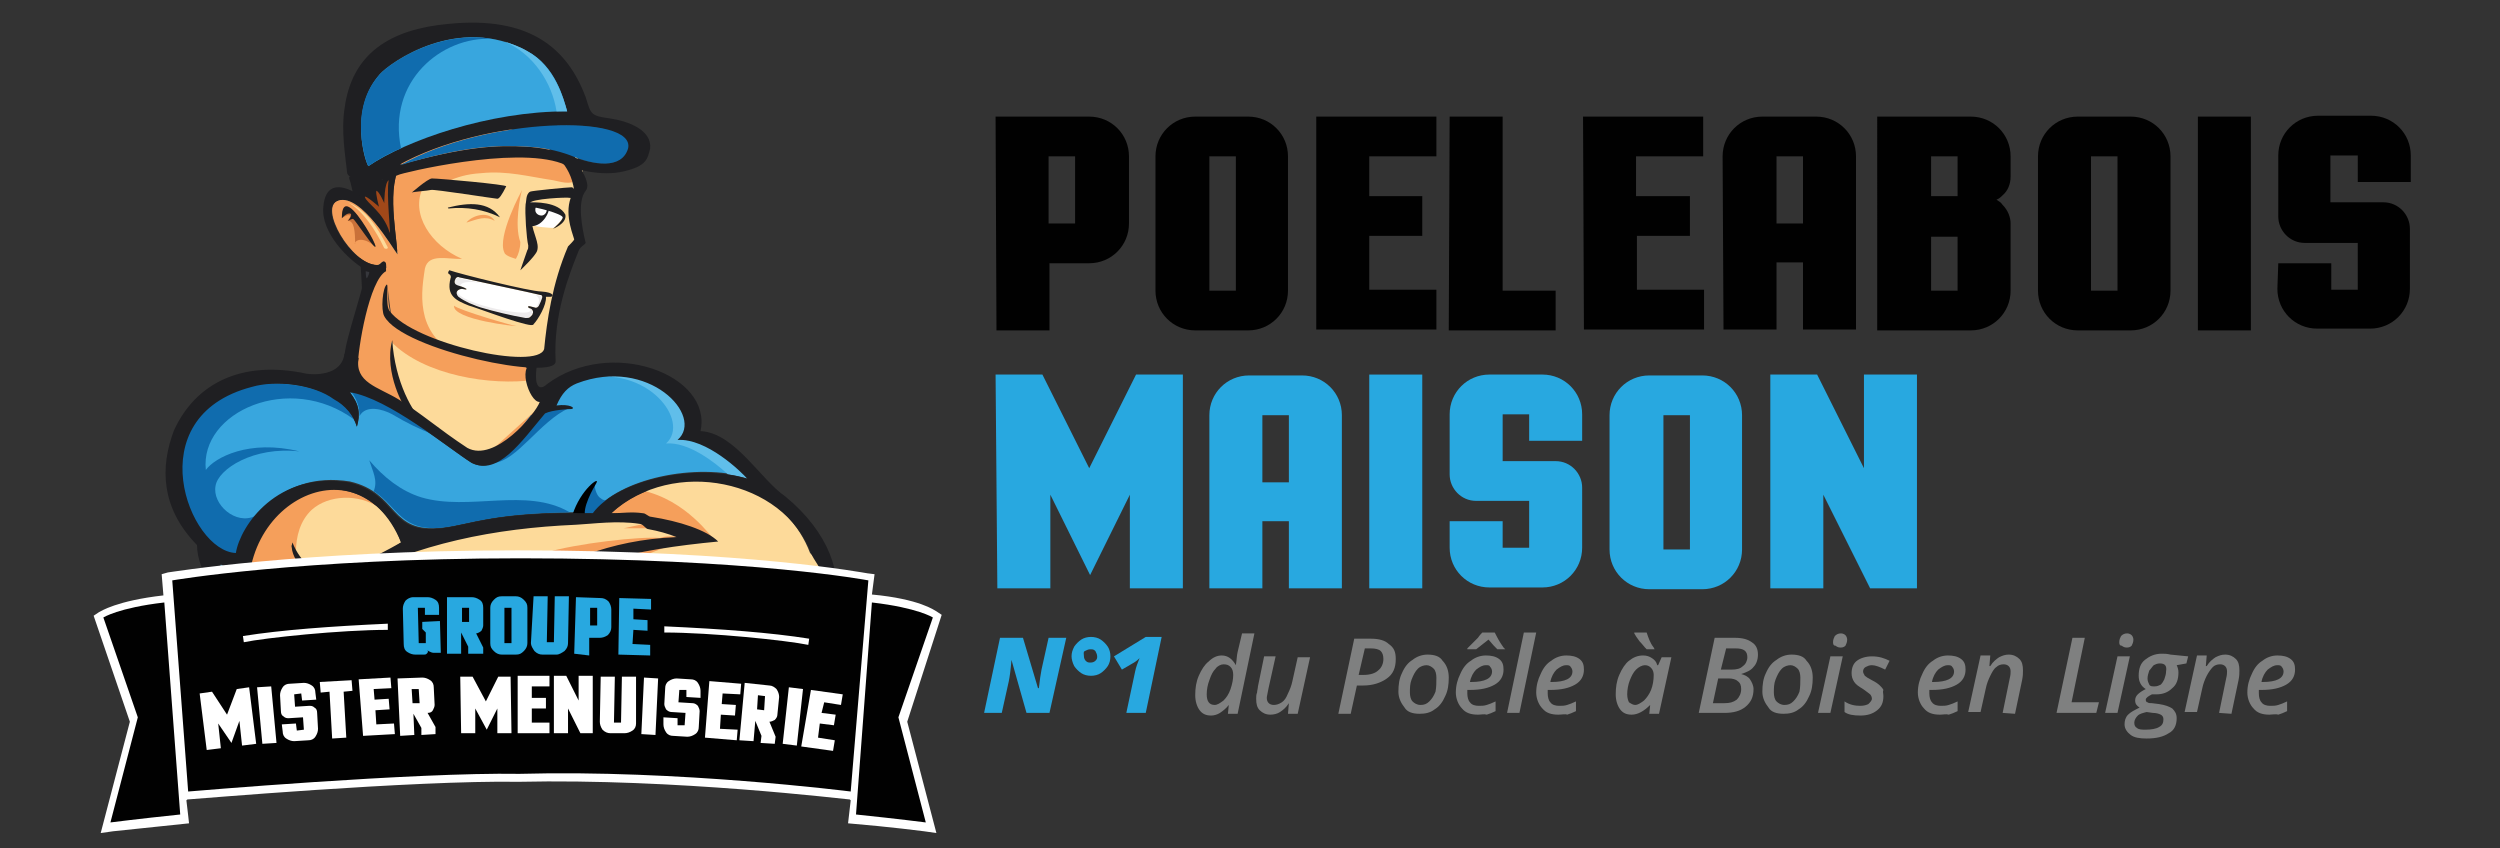 <?xml version="1.0" encoding="utf-8"?>
<!-- Generator: Adobe Illustrator 24.0.2, SVG Export Plug-In . SVG Version: 6.00 Build 0)  -->
<svg version="1.1" id="Calque_1" xmlns="http://www.w3.org/2000/svg" xmlns:xlink="http://www.w3.org/1999/xlink" x="0px" y="0px"
	 viewBox="0 0 283 96" style="enable-background:new 0 0 283 96;" xml:space="preserve">
<rect x="0" y="0" width="283" height="96" fill="#333333" stroke="none"/>
<style type="text/css">
	.st0{enable-background:new    ;}
	.st1{fill:#28A8E0;}
	.st2{fill:#7F8080;}
	.st3{fill:#010101;}
	.st4{fill:#38A6DE;}
	.st5{fill:#106CAE;}
	.st6{fill:#F59F5B;}
	.st7{fill:#FDDA9A;}
	.st8{fill:#1F1F22;}
	.st9{fill:#FFFFFF;}
	.st10{opacity:0.52;fill:#A14819;enable-background:new    ;}
	.st11{fill:#EDEBEC;}
	.st12{fill:#60BEEA;}
	.st13{fill:#36373C;}
	.st14{fill:#A14819;}
	.st15{fill:#5396B9;}
</style>
<g class="st0">
	<path class="st1" d="M118.8,80.7h-2.6l-1.7-6l0,0c-0.1,1.2-0.2,1.9-0.3,2.4l-0.8,3.6h-2l1.8-8.5h2.6l1.7,5.7h0.1
		c0.1-0.9,0.2-1.6,0.3-2.1l0.8-3.6h2L118.8,80.7z"/>
	<path class="st1" d="M121.3,74.3c0-0.4,0.1-0.7,0.3-1.1c0.2-0.3,0.5-0.6,0.8-0.8c0.3-0.2,0.7-0.3,1.1-0.3s0.8,0.1,1.1,0.3
		c0.3,0.2,0.6,0.5,0.8,0.8c0.2,0.3,0.3,0.7,0.3,1.1s-0.1,0.8-0.3,1.1c-0.2,0.3-0.5,0.6-0.8,0.8c-0.3,0.2-0.7,0.3-1.1,0.3
		s-0.8-0.1-1.1-0.3c-0.3-0.2-0.6-0.5-0.8-0.8C121.4,75,121.3,74.6,121.3,74.3z M122.7,74.3c0,0.2,0.1,0.4,0.2,0.5
		c0.2,0.2,0.3,0.2,0.6,0.2c0.2,0,0.4-0.1,0.5-0.2c0.2-0.2,0.2-0.3,0.2-0.5s-0.1-0.4-0.2-0.6c-0.2-0.2-0.3-0.2-0.6-0.2
		c-0.2,0-0.4,0.1-0.6,0.2S122.7,74,122.7,74.3z"/>
	<path class="st1" d="M129.7,80.7h-2.2l1-4.7c0.1-0.5,0.3-1,0.5-1.5c-0.3,0.3-0.6,0.5-0.8,0.6l-1.2,0.7l-0.9-1.5l3.6-2.2h1.8
		L129.7,80.7z"/>
</g>
<g class="st0">
	<path class="st2" d="M138.3,74.2c0.7,0,1.2,0.4,1.6,1.1l0,0c0.1-0.6,0.1-1.1,0.2-1.5l0.5-2.1h1.4l-1.9,9.1H139l0.1-1l0,0
		c-0.3,0.4-0.7,0.7-1,0.9c-0.3,0.2-0.7,0.3-1,0.3c-0.6,0-1-0.2-1.3-0.6s-0.5-1-0.5-1.7c0-0.8,0.1-1.5,0.4-2.2
		c0.3-0.7,0.7-1.3,1.1-1.6C137.3,74.4,137.8,74.2,138.3,74.2z M137.5,79.8c0.3,0,0.6-0.2,1-0.5c0.3-0.3,0.6-0.7,0.8-1.3
		s0.3-1.1,0.3-1.6c0-0.4-0.1-0.7-0.3-0.9c-0.2-0.2-0.4-0.3-0.8-0.3c-0.3,0-0.7,0.2-0.9,0.5c-0.3,0.3-0.5,0.7-0.7,1.3
		c-0.2,0.5-0.3,1.1-0.3,1.6C136.6,79.4,136.9,79.8,137.5,79.8z"/>
	<path class="st2" d="M144.4,74.3l-0.8,3.6c-0.1,0.6-0.2,0.9-0.2,1.1c0,0.5,0.3,0.8,0.8,0.8c0.3,0,0.6-0.1,0.9-0.3
		c0.3-0.2,0.5-0.5,0.7-1c0.2-0.4,0.4-0.9,0.5-1.4l0.6-2.7h1.4l-1.4,6.4h-1.1l0.1-1.2l0,0c-0.3,0.5-0.7,0.8-1,1s-0.7,0.3-1.1,0.3
		c-0.5,0-0.9-0.2-1.2-0.5s-0.4-0.7-0.4-1.3c0-0.2,0-0.5,0.1-0.7c0-0.2,0.1-0.5,0.1-0.7l0.7-3.4L144.4,74.3L144.4,74.3z"/>
	<path class="st2" d="M158,74.6c0,1-0.3,1.7-1,2.2s-1.6,0.8-2.7,0.8h-0.7l-0.7,3.2h-1.4l1.8-8.5h1.9c0.9,0,1.6,0.2,2,0.6
		C157.8,73.3,158,73.8,158,74.6z M153.8,76.4h0.6c0.7,0,1.3-0.2,1.6-0.5c0.4-0.3,0.6-0.8,0.6-1.3c0-0.4-0.1-0.7-0.3-0.9
		c-0.2-0.2-0.6-0.3-1.1-0.3h-0.7L153.8,76.4z"/>
	<path class="st2" d="M164,76.7c0,0.8-0.1,1.5-0.4,2.1c-0.3,0.7-0.7,1.2-1.2,1.5c-0.5,0.4-1.1,0.5-1.7,0.5c-0.8,0-1.4-0.2-1.7-0.7
		c-0.4-0.5-0.7-1.1-0.7-1.8c0-0.8,0.1-1.5,0.4-2.1c0.3-0.7,0.7-1.2,1.2-1.5c0.5-0.4,1.1-0.6,1.7-0.6c0.8,0,1.4,0.2,1.7,0.7
		C163.8,75.3,164,76,164,76.7z M162.6,76.7c0-0.4-0.1-0.8-0.3-1s-0.5-0.4-0.8-0.4s-0.7,0.1-1,0.4s-0.5,0.7-0.7,1.2s-0.2,1-0.2,1.5
		c0,0.4,0.1,0.8,0.3,1s0.5,0.4,0.9,0.4s0.7-0.1,1-0.4s0.5-0.6,0.7-1.1C162.6,77.8,162.6,77.2,162.6,76.7z"/>
	<path class="st2" d="M167.3,80.9c-0.8,0-1.4-0.2-1.8-0.7c-0.4-0.4-0.7-1.1-0.7-1.8c0-0.8,0.2-1.5,0.5-2.1c0.3-0.7,0.7-1.2,1.2-1.5
		c0.5-0.4,1.1-0.6,1.7-0.6c0.6,0,1.1,0.1,1.5,0.4s0.5,0.7,0.5,1.2c0,0.7-0.3,1.3-1,1.7c-0.7,0.4-1.6,0.6-2.8,0.6h-0.3v0.2v0.2
		c0,0.4,0.1,0.8,0.3,1c0.2,0.3,0.6,0.4,1,0.4c0.3,0,0.6,0,0.9-0.1c0.3-0.1,0.6-0.2,1-0.4v1.1c-0.4,0.2-0.7,0.3-1,0.4
		C168,80.8,167.7,80.9,167.3,80.9z M170.4,73.5h-0.9c-0.3-0.3-0.6-0.6-1-1.1c-0.5,0.4-1,0.8-1.4,1.1h-1v-0.1
		c0.5-0.5,0.9-0.9,1.2-1.2c0.2-0.3,0.4-0.5,0.5-0.6h1.4c0.2,0.4,0.5,1,1,1.7L170.4,73.5L170.4,73.5z M168.2,75.3
		c-0.4,0-0.7,0.2-1.1,0.5c-0.3,0.3-0.6,0.8-0.7,1.4h0.2c0.7,0,1.3-0.1,1.7-0.3c0.4-0.2,0.6-0.5,0.6-0.9c0-0.2-0.1-0.4-0.2-0.5
		C168.6,75.3,168.5,75.3,168.2,75.3z"/>
	<path class="st2" d="M172,80.7h-1.4l1.9-9.1h1.4L172,80.7z"/>
	<path class="st2" d="M176.4,80.9c-0.8,0-1.4-0.2-1.8-0.7c-0.4-0.4-0.7-1.1-0.7-1.8c0-0.8,0.2-1.5,0.5-2.1c0.3-0.7,0.7-1.2,1.2-1.5
		c0.5-0.4,1.1-0.6,1.7-0.6c0.6,0,1.1,0.1,1.5,0.4s0.5,0.7,0.5,1.2c0,0.7-0.3,1.3-1,1.7s-1.6,0.6-2.8,0.6h-0.3v0.2v0.2
		c0,0.4,0.1,0.8,0.3,1c0.2,0.3,0.6,0.4,1,0.4c0.3,0,0.6,0,0.9-0.1c0.3-0.1,0.6-0.2,1-0.4v1.1c-0.4,0.2-0.7,0.3-1,0.4
		C177.2,80.8,176.8,80.9,176.4,80.9z M177.3,75.3c-0.4,0-0.7,0.2-1.1,0.5c-0.3,0.3-0.6,0.8-0.7,1.4h0.2c0.7,0,1.3-0.1,1.7-0.3
		c0.4-0.2,0.6-0.5,0.6-0.9c0-0.2-0.1-0.4-0.2-0.5C177.7,75.3,177.5,75.3,177.3,75.3z"/>
	<path class="st2" d="M184.7,80.9c-0.6,0-1-0.2-1.3-0.6s-0.5-1-0.5-1.7c0-0.8,0.1-1.5,0.4-2.2c0.3-0.7,0.7-1.3,1.1-1.6
		c0.5-0.4,1-0.6,1.6-0.6c0.4,0,0.7,0.1,1,0.3s0.5,0.4,0.6,0.8h0.1l0.4-0.9h1.1l-1.4,6.4h-1.1l0.1-1l0,0
		C186.1,80.5,185.4,80.9,184.7,80.9z M185.1,79.8c0.3,0,0.6-0.2,1-0.5c0.3-0.3,0.6-0.7,0.8-1.2s0.3-1.1,0.3-1.7
		c0-0.3-0.1-0.6-0.3-0.8c-0.2-0.2-0.4-0.3-0.7-0.3s-0.7,0.2-1,0.5s-0.5,0.7-0.7,1.2s-0.3,1.1-0.3,1.6c0,0.4,0.1,0.7,0.2,0.9
		C184.7,79.7,184.9,79.8,185.1,79.8z M187.3,73.5h-0.9c-0.3-0.3-0.5-0.6-0.8-0.9c-0.3-0.4-0.5-0.7-0.6-0.9v-0.1h1.4
		c0.2,0.6,0.4,1.2,0.8,1.7L187.3,73.5L187.3,73.5z"/>
	<path class="st2" d="M196.4,72.2c0.9,0,1.5,0.2,1.9,0.5c0.5,0.3,0.7,0.8,0.7,1.4s-0.2,1.1-0.5,1.4c-0.3,0.4-0.8,0.6-1.4,0.8l0,0
		c0.4,0.1,0.8,0.3,1,0.6c0.2,0.3,0.4,0.7,0.4,1.1c0,0.9-0.3,1.5-0.9,2c-0.6,0.5-1.4,0.7-2.4,0.7h-2.9l1.8-8.5H196.4L196.4,72.2z
		 M193.9,79.6h1.3c0.6,0,1-0.1,1.4-0.4c0.3-0.3,0.5-0.7,0.5-1.2c0-0.4-0.1-0.7-0.4-0.9c-0.2-0.2-0.6-0.3-1-0.3h-1.2L193.9,79.6z
		 M194.8,75.8h1.2c0.6,0,1-0.1,1.3-0.4c0.3-0.2,0.5-0.6,0.5-1c0-0.7-0.4-1-1.3-1h-1.1L194.8,75.8z"/>
	<path class="st2" d="M205.2,76.7c0,0.8-0.1,1.5-0.4,2.1c-0.3,0.7-0.7,1.2-1.2,1.5c-0.5,0.4-1.1,0.5-1.7,0.5c-0.8,0-1.4-0.2-1.7-0.7
		c-0.4-0.5-0.7-1.1-0.7-1.8c0-0.8,0.1-1.5,0.4-2.1c0.3-0.7,0.7-1.2,1.2-1.5c0.5-0.4,1.1-0.6,1.7-0.6c0.8,0,1.4,0.2,1.7,0.7
		C205,75.3,205.2,76,205.2,76.7z M203.8,76.7c0-0.4-0.1-0.8-0.3-1s-0.5-0.4-0.8-0.4s-0.7,0.1-1,0.4s-0.5,0.7-0.7,1.2s-0.2,1-0.2,1.5
		c0,0.4,0.1,0.8,0.3,1s0.5,0.4,0.9,0.4s0.7-0.1,1-0.4s0.5-0.6,0.7-1.1C203.8,77.8,203.8,77.2,203.8,76.7z"/>
	<path class="st2" d="M207.2,80.7h-1.4l1.4-6.4h1.4L207.2,80.7z M207.5,72.7c0-0.3,0.1-0.5,0.2-0.7c0.2-0.2,0.4-0.3,0.7-0.3
		c0.2,0,0.4,0.1,0.5,0.2s0.2,0.3,0.2,0.5c0,0.3-0.1,0.5-0.2,0.7c-0.2,0.2-0.4,0.2-0.6,0.2c-0.2,0-0.4-0.1-0.5-0.2
		C207.6,73.1,207.5,73,207.5,72.7z"/>
	<path class="st2" d="M213.2,78.8c0,0.7-0.2,1.2-0.7,1.6s-1.1,0.6-1.9,0.6c-0.8,0-1.4-0.1-1.8-0.4v-1.2c0.6,0.4,1.2,0.5,1.8,0.5
		c0.4,0,0.7-0.1,0.9-0.2c0.2-0.2,0.4-0.4,0.4-0.6s-0.1-0.4-0.2-0.5c-0.1-0.1-0.4-0.3-0.8-0.6c-0.5-0.3-0.8-0.5-1-0.8s-0.3-0.6-0.3-1
		c0-0.6,0.2-1.1,0.6-1.4c0.4-0.3,1-0.5,1.7-0.5c0.8,0,1.4,0.2,2,0.5l-0.5,1c-0.6-0.3-1.1-0.5-1.5-0.5c-0.3,0-0.5,0.1-0.7,0.2
		s-0.3,0.3-0.3,0.5s0.1,0.3,0.2,0.5c0.1,0.1,0.4,0.3,0.8,0.5c0.4,0.2,0.7,0.4,0.9,0.6s0.3,0.3,0.4,0.5
		C213.1,78.3,213.2,78.5,213.2,78.8z"/>
	<path class="st2" d="M219.6,80.9c-0.8,0-1.4-0.2-1.8-0.7c-0.4-0.4-0.7-1.1-0.7-1.8c0-0.8,0.2-1.5,0.5-2.1c0.3-0.7,0.7-1.2,1.2-1.5
		c0.5-0.4,1.1-0.6,1.7-0.6c0.6,0,1.1,0.1,1.5,0.4s0.5,0.7,0.5,1.2c0,0.7-0.3,1.3-1,1.7c-0.7,0.4-1.6,0.6-2.8,0.6h-0.3v0.2v0.2
		c0,0.4,0.1,0.8,0.3,1c0.2,0.3,0.6,0.4,1,0.4c0.3,0,0.6,0,0.9-0.1c0.3-0.1,0.6-0.2,1-0.4v1.1c-0.4,0.2-0.7,0.3-1,0.4
		C220.3,80.8,220,80.9,219.6,80.9z M220.5,75.3c-0.4,0-0.7,0.2-1.1,0.5c-0.3,0.3-0.6,0.8-0.7,1.4h0.2c0.7,0,1.3-0.1,1.7-0.3
		c0.4-0.2,0.6-0.5,0.6-0.9c0-0.2-0.1-0.4-0.2-0.5C220.9,75.3,220.7,75.3,220.5,75.3z"/>
	<path class="st2" d="M226.7,80.7l0.8-3.9c0.1-0.4,0.1-0.6,0.1-0.8c0-0.5-0.3-0.8-0.8-0.8c-0.3,0-0.6,0.1-0.8,0.3
		c-0.3,0.2-0.5,0.6-0.7,1s-0.4,0.9-0.5,1.4l-0.6,2.7h-1.4l1.4-6.4h1.1l-0.1,1.2h0.1c0.3-0.5,0.7-0.8,1-1c0.4-0.2,0.7-0.3,1.1-0.3
		c0.5,0,0.9,0.2,1.2,0.5s0.4,0.7,0.4,1.3c0,0.3,0,0.6-0.1,1.1l-0.8,3.8L226.7,80.7L226.7,80.7z"/>
	<path class="st2" d="M232.8,80.7l1.8-8.5h1.4l-1.5,7.3h3.1l-0.3,1.2H232.8L232.8,80.7z"/>
	<path class="st2" d="M239.7,80.7h-1.4l1.4-6.4h1.4L239.7,80.7z M239.9,72.7c0-0.3,0.1-0.5,0.2-0.7c0.2-0.2,0.4-0.3,0.7-0.3
		c0.2,0,0.4,0.1,0.5,0.2s0.2,0.3,0.2,0.5c0,0.3-0.1,0.5-0.2,0.7c-0.2,0.2-0.4,0.2-0.6,0.2c-0.2,0-0.4-0.1-0.5-0.2
		C240,73.1,239.9,73,239.9,72.7z"/>
	<path class="st2" d="M247.7,74.3l-0.2,0.8l-1.1,0.2c0.1,0.2,0.2,0.5,0.2,0.8c0,0.8-0.2,1.4-0.7,1.8c-0.5,0.5-1.1,0.7-1.8,0.7
		c-0.2,0-0.4,0-0.5,0c-0.4,0.2-0.7,0.4-0.7,0.6s0.1,0.3,0.2,0.3c0.1,0.1,0.3,0.1,0.5,0.1l0.8,0.1c0.7,0.1,1.2,0.3,1.5,0.5
		c0.3,0.3,0.5,0.6,0.5,1.1c0,0.8-0.3,1.4-0.9,1.7c-0.6,0.4-1.4,0.6-2.5,0.6c-0.8,0-1.4-0.1-1.8-0.4c-0.4-0.3-0.7-0.7-0.7-1.2
		c0-0.4,0.1-0.8,0.4-1.1c0.3-0.3,0.7-0.5,1.3-0.8c-0.3-0.2-0.5-0.4-0.5-0.8c0-0.3,0.1-0.5,0.3-0.7s0.5-0.4,0.9-0.6
		c-0.5-0.3-0.8-0.8-0.8-1.5c0-0.8,0.2-1.4,0.7-1.8s1.1-0.7,1.9-0.7c0.3,0,0.6,0,1,0.1L247.7,74.3L247.7,74.3z M243,80.6
		c-0.4,0.1-0.8,0.2-1,0.4c-0.2,0.2-0.4,0.5-0.4,0.8s0.1,0.5,0.3,0.6c0.2,0.2,0.6,0.2,1,0.2c0.6,0,1.2-0.1,1.5-0.3
		c0.4-0.2,0.5-0.5,0.5-0.9c0-0.2-0.1-0.4-0.3-0.5s-0.5-0.2-0.9-0.2L243,80.6z M244.5,75.1c-0.3,0-0.5,0.1-0.7,0.2
		c-0.2,0.2-0.3,0.4-0.5,0.6c-0.1,0.3-0.2,0.6-0.2,0.9s0.1,0.5,0.2,0.7c0.1,0.2,0.3,0.2,0.6,0.2s0.5-0.1,0.7-0.2
		c0.2-0.2,0.3-0.4,0.4-0.6c0.1-0.3,0.2-0.6,0.2-0.9C245.3,75.4,245.1,75.1,244.5,75.1z"/>
	<path class="st2" d="M251.2,80.7l0.8-3.9c0.1-0.4,0.1-0.6,0.1-0.8c0-0.5-0.3-0.8-0.8-0.8c-0.3,0-0.6,0.1-0.8,0.3s-0.5,0.6-0.7,1
		s-0.4,0.9-0.5,1.4l-0.6,2.7h-1.4l1.4-6.4h1.1l-0.1,1.2h0.1c0.3-0.5,0.7-0.8,1-1c0.4-0.2,0.7-0.3,1.1-0.3c0.5,0,0.9,0.2,1.2,0.5
		s0.4,0.7,0.4,1.3c0,0.3,0,0.6-0.1,1.1l-0.8,3.8L251.2,80.7L251.2,80.7z"/>
	<path class="st2" d="M256.9,80.9c-0.8,0-1.4-0.2-1.8-0.7c-0.4-0.4-0.7-1.1-0.7-1.8c0-0.8,0.2-1.5,0.5-2.1c0.3-0.7,0.7-1.2,1.2-1.5
		c0.5-0.4,1.1-0.6,1.7-0.6s1.1,0.1,1.5,0.4s0.5,0.7,0.5,1.2c0,0.7-0.3,1.3-1,1.7c-0.7,0.4-1.6,0.6-2.8,0.6h-0.3v0.2v0.2
		c0,0.4,0.1,0.8,0.3,1c0.2,0.3,0.6,0.4,1,0.4c0.3,0,0.6,0,0.9-0.1s0.6-0.2,1-0.4v1.1c-0.4,0.2-0.7,0.3-1,0.4
		C257.6,80.8,257.2,80.9,256.9,80.9z M257.8,75.3c-0.4,0-0.7,0.2-1.1,0.5c-0.3,0.3-0.6,0.8-0.7,1.4h0.2c0.7,0,1.3-0.1,1.7-0.3
		c0.4-0.2,0.6-0.5,0.6-0.9c0-0.2-0.1-0.4-0.2-0.5C258.2,75.3,258,75.3,257.8,75.3z"/>
</g>
<path class="st3" d="M112.7,13.2h10.6c2.5,0,4.5,2,4.5,4.5l0,0v7.6c0,2.5-2,4.5-4.5,4.5l0,0h-4.5v7.6h-6L112.7,13.2L112.7,13.2z
	 M121.7,17.7h-3v7.6h3V17.7z"/>
<path class="st3" d="M130.8,17.7c0-2.5,2-4.5,4.5-4.5l0,0h6c2.5,0,4.5,2,4.5,4.5l0,0v15.2c0,2.5-2,4.5-4.5,4.5l0,0h-6
	c-2.5,0-4.5-2-4.5-4.5l0,0V17.7L130.8,17.7z M139.9,17.7h-3v15.2h3V17.7z"/>
<path class="st3" d="M149,13.2h13.6v4.5H155v4.5h6v4.5h-6v6.1h7.6v4.5H149V13.2z"/>
<path class="st3" d="M164.1,13.2h6v19.7h6v4.5H164L164.1,13.2L164.1,13.2z"/>
<path class="st3" d="M179.2,13.2h13.6v4.5h-7.6v4.5h6.1v4.5h-6v6.1h7.6v4.5h-13.6L179.2,13.2L179.2,13.2z"/>
<path class="st3" d="M195,17.7c0-2.5,2-4.5,4.5-4.5c0,0,0,0,0.1,0h6c2.5,0,4.5,2,4.5,4.5l0,0v19.6h-6v-7.6h-3v7.6h-6L195,17.7
	L195,17.7z M204.1,17.7h-3v7.6h3V17.7z"/>
<path class="st3" d="M226.7,23.2c0.6,0.6,0.9,1.4,0.9,2.1v7.6c0,2.5-2,4.5-4.5,4.5l0,0h-10.6V13.2h10.6c2.5,0,4.5,2,4.5,4.5l0,0V20
	c0,0.8-0.3,1.6-0.9,2.1c-0.2,0.2-0.4,0.4-0.7,0.5C226.3,22.8,226.5,22.9,226.7,23.2z M221.6,17.7h-3v4.5h3V17.7z M221.6,26.8h-3v6.1
	h3V26.8z"/>
<path class="st3" d="M230.7,17.7c0-2.5,2-4.5,4.5-4.5l0,0h6c2.5,0,4.5,2,4.5,4.5l0,0v15.2c0,2.5-2,4.5-4.5,4.5l0,0h-6
	c-2.5,0-4.5-2-4.5-4.5l0,0V17.7L230.7,17.7z M239.7,17.7h-3v15.2h3V17.7z"/>
<path class="st3" d="M248.8,13.2h6v24.2h-6V13.2z"/>
<path class="st3" d="M257.9,29.8h6v3h3v-5.3h-6c-1.7,0-3-1.4-3-3v-6.9c0-2.5,2-4.5,4.5-4.5l0,0h6c2.5,0,4.5,2,4.5,4.5l0,0v3h-6v-3
	h-3.1v5.3h6c1.7,0,3,1.4,3,3v6.8c0,2.5-2,4.5-4.5,4.5l0,0h-6c-2.5,0-4.5-2-4.5-4.5l0,0L257.9,29.8L257.9,29.8z"/>
<path class="st1" d="M112.7,42.4h5.3l5.3,10.6l5.3-10.6h5.3v24.2h-6V56l-4.5,9.1l-4.5-9.1v10.6h-6L112.7,42.4L112.7,42.4z"/>
<path class="st1" d="M136.9,47c0-2.5,2-4.5,4.5-4.5l0,0h6c2.5,0,4.5,2,4.5,4.5l0,0v19.6h-6V59h-3v7.6h-6V47L136.9,47z M145.9,47h-3
	v7.6h3V47z"/>
<path class="st1" d="M155,42.4h6v24.2h-6V42.4z"/>
<path class="st1" d="M164.1,59h6v3h3v-5.3h-6c-1.7,0-3-1.4-3-3v-6.8c0-2.5,2-4.5,4.5-4.5l0,0h6c2.5,0,4.5,2,4.5,4.5l0,0v3h-6v-3h-3
	v5.3h6c1.7,0,3,1.4,3,3V62c0,2.5-2,4.5-4.5,4.5l0,0h-6c-2.5,0-4.5-2-4.5-4.5l0,0V59L164.1,59z"/>
<path class="st1" d="M182.2,47c0-2.5,2-4.5,4.5-4.5l0,0h6c2.5,0,4.5,2,4.5,4.5l0,0v15.2c0,2.5-2,4.5-4.5,4.5l0,0h-6
	c-2.5,0-4.5-2-4.5-4.5l0,0V47z M191.3,47h-3v15.2h3V47z"/>
<path class="st1" d="M200.4,42.4h5.3L211,53V42.4h6v24.2h-5.3L206.4,56v10.6h-6V42.4z"/>
<g>
	<g>
		<path class="st4" d="M28.5,43.8c2.7-0.8,7-0.3,9.3,1.4c1.3,0.7,2.2,1.8,2.6,3.1c0.4-1.4,0.3-2.5-0.8-3.9c4.4,0.7,11.1,6.3,13.8,8
			c4.4,2.2,7.6-8.4,12.4-9.5c8.1-3.1,14,4.2,11,6.8c3.3-0.2,7.2,3.6,7.9,4.4C78.8,52.3,70,54.2,67.2,58c-11.1-0.2-13.8,1.3-17.1,1.7
			c-6.1,0.8-4.9-3.9-10.5-5.2c-8.1-1.3-12.2,5.2-12.7,8.3C21.5,62.6,15.5,47.2,28.5,43.8z"/>
		<path class="st5" d="M44.4,46.9c1.5,0.9,3.1,1.7,4.7,2.3c-3-2.1-6.6-4.4-9.4-4.9c0.7,0.8,1,1.8,1,2.8
			C41.4,45.8,43.3,46.3,44.4,46.9z"/>
		<path class="st5" d="M67.3,54.7c-0.8,0.8-1.6,2.2-1.4,3.4h1.4c0.4-0.5,0.9-1,1.4-1.4c-0.3-0.1-0.5-0.1-0.7-0.3
			C67.6,56.2,67.3,55.4,67.3,54.7z"/>
		<path class="st5" d="M47.7,56.3c-2.3-0.7-4.3-2.3-5.9-4.2c0.4,1.3,1,2.3,0.5,3.5c2.8,1.8,3.1,4.7,8,4.1c3-0.4,5.5-1.6,14.2-1.7
			C59.6,55.1,53.1,57.9,47.7,56.3z"/>
		<path class="st5" d="M24.4,55c0.3-1.9,4.3-4.5,9.5-3.9c-5.7-1.4-9.6,0.7-10.6,2.1c-0.7-6.6,9.5-11.1,16.8-5.7
			c-0.5-1-1.4-1.9-2.3-2.4c-2.3-1.6-7-2.1-9.7-1.3c-12.9,3.4-6.6,18.8-1.3,19.1c0.4-1.6,1.1-3.2,2.1-4.5C26.7,59.5,24,57.1,24.4,55z
			"/>
		<path class="st6" d="M48.9,74.1c-2.1,1.3-14.5,7.1-19.6-1.3c-8.2-14.2,11.1-24.5,16-11.4c-6.4,4.6-10,4.7-12.3,0.3
			c-0.1,0.3,1.3,3.6,3.9,4.1c0.7,0.1-1.4,1.5-1,4c0.4-1.1,1.9-3.6,3-4c0,0,0,0,0.1,0c8.2-4.3,17.1-4.8,26.1-6.4
			c3.5-0.7,9.4,0.3,11.7,1.4C64.1,63.3,53.4,71.3,48.9,74.1z"/>
		<path class="st7" d="M45.4,61.4c-0.5-1.5-1.4-2.9-2.6-4c-2.2-1.5-5.6-1.4-7.5,0.3c-1.3,1.2-1.8,3-1.8,4.8
			C35.5,66,39.6,65.5,45.4,61.4z"/>
		<path class="st7" d="M65.1,59.3c-9.2,0.4-17.9,2.1-26.1,6.4c0,0,0,0-0.1,0c-0.5,0.3-1.2,1-1.7,1.7c0,1.5,0.6,2.8,2.1,3
			c8.7,1.3,15-5.6,22.3-7.8c3.7-1.1,10.9-1.9,13.1-1.7c1.4-0.5,2,0.3,2.3-0.8C70.3,58.1,68.2,59.1,65.1,59.3z"/>
		<path class="st6" d="M43.7,30.3c-2.6,2.6-7,12.1-0.9,14.5c5.5,3.2,10.1,7.6,13.1,6.4c1.3-0.8,7.4-6.2,5.8-6.8
			c-1.5-0.6-1.3-2.3-2.4-3c-1.4-0.9-3.4-0.6-5-1c-2.8-0.7-5.6-1.6-8.3-2.8C42.4,35.6,44.9,30.6,43.7,30.3z"/>
		<path class="st7" d="M62.8,44.5L60.9,44l-0.4-1c-4.9,0.7-12.5-0.5-16.2-4.3c-0.1,1.7,0,5.8,2,7.6l0.4,0.3l4.7,3.8l3.2,1.5
			L62.8,44.5z"/>
		<path class="st8" d="M39.5,20.1c1.1,3,1.5,13.2,1.5,13.2l3.3-6.7l-0.8-6.2C43.5,20.3,40.1,19.4,39.5,20.1z"/>
		<path class="st7" d="M38.5,22.6c2.6-0.8,6.2,5.5,6.7,6.1c-0.2-3.1-1.4-8.4,0.9-11c4.3-4.7,13.4-4.3,18.4-1
			c0.5,0.7,2.1,2.3,1.3,4.4c-0.9,1.4-0.8,2.2-0.5,4c0.1,1.2,0.8,2.2,0,3.3c-2.4,3.4-2.2,6.5-2.5,10.2c-0.3,3.1-10.6,2.1-13.2,0.6
			c-0.9-0.5-4.5-2.6-5.1-3.6c-0.3-1.9-0.5-3.9-0.6-5.9c-0.1-0.4-0.4-0.3-0.5-0.2S43.1,30,42.9,30C40,29.9,36.2,23.3,38.5,22.6z"/>
		<path class="st6" d="M64.3,16.8c-4.9-3.4-14.1-3.8-18.4,1c-2.3,2.5-1.1,7.9-0.9,11c-0.5-0.6-4.1-6.9-6.7-6.1
			C36,23.4,39.8,30,42.7,30c0.2,0,0.3-0.2,0.5-0.3s0.4-0.2,0.5,0.2c0.1,2,0.3,3.9,0.6,5.9c0.6,1,4.2,3.1,5.1,3.6
			c0.8,0.4,1.6,0.7,2.5,0.8c-1.8-0.9-3.2-2.2-3.8-4.3c-0.5-1.9-0.3-3.6,0-5.5c0.4-1.8,2.7-1,4.2-1.1c-3.5-1.5-5.9-5.1-4.4-8.1
			c2.4,0,3.1-1.4,6.6-1.6c2.9-0.3,5.4,0.4,8.1,0.8c1.4,0.3,2.1,0.6,3.3-0.4C65.6,18.8,65.1,17.7,64.3,16.8z"/>
		<path d="M66.3,58.6c-0.5-1,0.9-3.4,1.2-3.9c0.5-0.9-1.8,0.7-2.7,3.6C65.2,58.6,65.8,58.7,66.3,58.6z"/>
		<path class="st9" d="M60.1,25.4c0.3,0.3,2.3,0.4,2.5,0.4s1.2-1.1,1.2-1.3c0-0.1-2.8-2-3.9-1.5C59.2,23.4,60.1,25.4,60.1,25.4z"/>
		<path class="st8" d="M57.3,21.1c-0.5,1-0.8,1.4-1,1.4s-7.2-1.1-7.5-1c-0.4,0.1-2,0.2-2.2,0.3c-0.2,0.2,1.8-1.6,2.3-1.6
			C49.7,20.2,57.5,20.9,57.3,21.1z"/>
		<path class="st8" d="M62.1,23.6c-0.1-0.1-0.2-0.1-0.3-0.2c0,0.1,0.1,0.2,0.1,0.3c0,0.4-0.3,0.7-0.6,0.7c-0.4,0-0.7-0.3-0.7-0.6
			v-0.1c0-0.2,0.1-0.4,0.3-0.5c-0.3-0.1-0.7-0.2-1-0.2c0,0-0.5,2.3,0.3,2.6C61.5,25.6,62.3,23.8,62.1,23.6z"/>
		<path class="st8" d="M64.7,21.2c-0.4,0-4.6,0.4-4.7,0.5c-0.5,0.3-0.4,1.1-0.5,1.4c-0.1,1,0.1,3.9,0.3,4.7c0,0.2,0,0.4-0.1,0.5
			l-0.8,2.3c0,0,1.7-1.6,1.9-2.2c0.3-0.9-0.5-2-0.6-3.3c0-0.5-0.1-1.4-0.2-2.1c0-0.5,4.3-0.7,4.5-0.6c0.3,0,0.7,0.1,1,0.2
			C65.6,22.6,65.1,21.2,64.7,21.2z"/>
		<path class="st6" d="M59.1,21.5c-0.2,0.6-0.9,4-0.2,5.9c0,0.7-0.2,1.4-0.5,1.9c0,0-1.2-0.3-1.3-0.7C56.2,26.8,59.1,21.5,59.1,21.5
			z"/>
		<path class="st10" d="M38.7,24.7c0-0.4,0-1.8,0.9-1.2c1,0.6,3.2,4.7,2.9,4.4c-1.9-1.5-2.5-0.3-2.3-0.3c0-1.4-0.1-2.6-0.8-2.6
			c-0.2,0,0.4-0.4,0.2-0.6S38.7,24.7,38.7,24.7z"/>
		<path class="st8" d="M38.7,24.7c0-0.4,0-1.8,0.9-1.2c1,0.6,2.9,3.9,2.9,4.4s-2.3-3-2.5-3.1c-0.1-0.1-0.6,0.2-0.6,0.2
			s0.5-0.6,0.3-0.8C39.3,24,38.7,24.7,38.7,24.7z"/>
		<path class="st7" d="M39.4,22.9c1.7,1,3.1,3.1,4.1,5.2c0.2,0.1,0.4,0.1,0.4-0.1C42.8,25.9,41.6,23.8,39.4,22.9z"/>
		<path class="st9" d="M51.9,33.6c-0.2-0.2-0.3-0.5-0.1-0.7c0.1-0.1,0.3-0.2,0.5-0.2c0.5,0.1,0.5,0.1,0.5,0c-0.3-0.2-0.7-0.3-1-0.4
			c-0.3-0.1-0.4-0.3-0.3-0.6l0,0l0,0c0.1-0.3,0.3-0.4,0.5-0.3c2.7,0.6,8,1.7,9.2,2c0.2,0,0.1,0.1,0.2,0.2c-0.1,0.4-0.3,0.8-0.4,1
			c-0.1,0.2-0.3,0.3-0.5,0.2c-0.8-0.2-0.7-0.2-0.7,0c0,0,0.1,0.1,0.2,0.1c0.3,0.1,0.4,0.4,0.3,0.6c0,0,0,0.1-0.1,0.2l-0.1,0.1
			C59.9,36,59.7,36,59.5,36c-1.7-0.3-3.4-0.7-5.1-1.2c-0.3-0.1-0.6-0.2-0.8-0.3l-0.5-0.2C52.7,34.1,52.3,33.9,51.9,33.6z"/>
		<path class="st11" d="M61.2,33.5c-0.2,0-0.6-0.1-1-0.3c0.8,0.3,1.1,0.7,0.5,1.6c0.1,0,0.3-0.1,0.3-0.2c0.2-0.3,0.3-0.7,0.4-1
			C61.3,33.6,61.4,33.5,61.2,33.5z"/>
		<path class="st11" d="M51.8,32.9c-0.2,0.2-0.2,0.5,0,0.7l0,0c0.4,0.3,0.9,0.5,1.3,0.7l0.5,0.2c0.2,0.1,0.5,0.2,0.8,0.3
			c1.7,0.5,3.4,1,5.1,1.2c0.2,0,0.4,0,0.5-0.2l0.1-0.1c0.2-0.2,0.2-0.5,0-0.7c0,0-0.1-0.1-0.2-0.1C61.3,36.3,51.5,34.4,51.8,32.9z"
			/>
		<path class="st11" d="M54.2,32c0.8,0.1-1.5-0.3-2.1-0.5c-0.3-0.1-0.4,0-0.6,0.2c0,0,0,0.1,0,0.2c-0.1,0.3,0.1,0.5,0.3,0.6l0,0
			l0.4,0.1C51.9,32.3,52.2,31.7,54.2,32z"/>
		<path class="st8" d="M64.2,16c-2.8-6.1-8.7-4.2-13.4-2.5c-5.5,2-8.2,4.5-7.6,10.6c-1.7-1.7-6.2-5.2-6.6-0.7
			c-0.3,2.9,2.8,6,4.7,7.1C41.8,31,38.8,39,39,40.6c0,0.5,1,0.6,1.5,0.9c0-2,1.3-9.8,3.2-10.8c0-0.3,0-0.5,0-0.8
			c-0.1-0.4-0.4-0.3-0.5-0.2c-0.1,0.1-0.3,0.3-0.5,0.3c-3,0-6.8-6.6-4.4-7.3c2.6-0.8,6.2,5.5,6.7,6.1c-0.2-3.1-1.4-8.4,0.9-11
			c4.3-4.7,11-4.6,15.9-1.3c0.5,0.7,2.8,1.9,3.2,5.1c-1.3,2-0.3,4.5,0,5.5c0,0.1-0.6,0.7-0.7,0.8c-1.8,4.2-2.4,8.5-2.7,11.6
			c-0.7,2.5-14.8-0.6-17.5-4.3c-0.5-0.7-0.1-2.8-0.3-3c-0.5,0.3-0.7,2.9-0.3,3.6c2.1,3.9,19.5,7.4,19.4,5.1
			c-0.3-5.3,1.6-10,2.6-12.5c0.2-0.5,0.6-0.6,0.8-0.9c-0.4-1.6-1-4.7,0-5.9C67,20.7,65.6,19,64.2,16z M44.4,35.7L44.4,35.7
			C44.4,35.8,44.4,35.7,44.4,35.7L44.4,35.7z"/>
		<path class="st8" d="M70.6,19.4c2.6-0.6,2.7-1.4,3-2.6c0.2-2.1-2.5-3.1-4.6-3.4c-2.2-0.3-2.1-0.5-2.7-2.4
			c-2.1-5.6-6.4-9.2-15.5-8.3c-6.7,0.6-11,3.4-11.8,9.6c-0.4,2.5,0.1,5.4,0.3,7.3c0.3,1,3.2,1.2,5.8,0.2c0.3-0.2,13.1-3.3,18.5-1.3
			C64.9,19.2,68.2,20,70.6,19.4z M64.2,12.6c-8.8,0-18.3,3.2-22.5,6.2C41.4,18.5,41,11.2,43,8.4c1-1.3,8.8-6.9,16.7-2.6
			C62.9,7.5,63.8,11.2,64.2,12.6z M64.4,17.6c-1.6-0.6-3.2-0.9-4.9-1c-3.2-0.2-7,0-14.4,2.1c9.9-5.5,26.7-5.8,25.8-1.9
			C70.4,19.2,67.2,18.7,64.4,17.6L64.4,17.6z"/>
		<path class="st4" d="M59.7,5.8C51.8,1.5,44.1,7.2,43,8.4c-3.6,4.1-1.6,10.1-1.3,10.4c4.3-2.9,13.6-6.2,22.5-6.2
			C63.8,11.2,62.9,7.5,59.7,5.8z"/>
		<path class="st12" d="M57.1,4.7C58,5,58.9,5.3,59.7,5.8c3.1,1.7,4.1,5.4,4.5,6.8c-0.4,0-0.8,0-1.2,0C62.5,9.4,60.4,6.1,57.1,4.7z"
			/>
		<path class="st5" d="M43.2,8.2c1-1,6.2-4.8,12.5-3.8C50,4.1,43.8,9.2,45.4,16.8c-1.3,0.5-2.5,1.2-3.7,2
			C41.5,18.6,39.2,12.2,43.2,8.2z"/>
		<path class="st5" d="M71.1,16.8c0.9-3.9-16-3.6-25.8,1.9c7.3-2.2,11.1-2.3,14.4-2.1c1.7,0.1,3.3,0.4,4.9,1
			C67.2,18.7,70.4,19.2,71.1,16.8z"/>
		<path class="st13" d="M41.4,30.7c0,0,0,1.1,0.2,0.7c0.1-0.2,0.2-0.4,0.2-0.6L41.4,30.7z"/>
		<path d="M54.7,67.1c1.2-0.9-9.3,6.6-14.5,5.4C41.1,72.6,43.9,75.3,54.7,67.1z"/>
		<path class="st14" d="M44,20.4c-0.3,1.6,0.3,6.5,0.1,5.9c-0.7-2.3-2.6-3.3-2.8-4c0-0.3,1.6,1.1,1.6,1.1s-0.4-1.5-0.3-1.8
			c0.3,0,0.9,1.4,0.9,1.4S43.5,20.7,44,20.4z"/>
		<path class="st6" d="M69.2,58.1c4,0.1,9.3,2.2,11.8,2.9c-1.6-2.2-4.8-4.4-7-5.7C72.2,55.9,70.5,56.8,69.2,58.1z"/>
		<path class="st7" d="M91.7,62.6c-2.5-6.6-10-10.1-19.1-7.1c5.2,1.1,8,5.5,8.3,5.6C75,60.7,68.5,64.2,66.7,67
			c7,2.7,18.6,2.3,23.7,1.6c0.5-0.1,1.1-0.3,1.5-0.6C92.6,66.5,94.5,65.2,91.7,62.6z"/>
		<path class="st12" d="M75.4,50.2c2.5-0.2,5.5,2.1,7,3.5c0.8,0.1,1.6,0.3,2.3,0.5c-0.7-0.9-4.7-4.7-7.9-4.4c3-2.6-2.8-9.8-10.8-6.9
			C73.3,41.2,78.2,47.7,75.4,50.2z"/>
		<path class="st6" d="M66.8,67c1.6-2.2,3.9-3.4,11.3-6.1c-8,1.3-14.5,3.4-20,7.9c13.2,5.9,22,5.9,30.9,2c1.4-0.5,2.4-1.6,3-2.8
			c-0.5,0.3-1,0.5-1.5,0.6C85.3,69.3,69.6,67.7,66.8,67z"/>
		<path class="st6" d="M73.7,59.8h-3.1l2.3-0.5L73.7,59.8z"/>
		<path class="st5" d="M55.9,52.4c2.6-0.2,5.2-4.7,8.5-6.2c-0.9-0.4-4.3,0.8-4.3,0.8L55.9,52.4z"/>
		<path d="M92.7,66.9c0,0-6.7,2.1-8.3,2.1c-1.6,0.1,5.8,0.3,8.3-1C95.2,66.8,92.7,66.9,92.7,66.9z"/>
		<path class="st8" d="M88.9,56.2c-2.8-1.9-5.7-7.2-9.6-7.4c1.4-6.4-10.2-10.7-17.4-5.3c-0.5,0.5-1.6,0.9-1.1-2.3
			c-2.5-0.5-0.9,4.4,0.3,4.3c-0.5,1.4-5.1,6.9-8.2,5.2c-3.2-2.1-5.2-3.9-7.8-5.5c-2.3-1.4-5-1.9-4.5-4.7c-0.6,0-1.3,0.1-1.6-0.5
			c-0.3,2.7-3.8,2.4-4.3,2.3c-7.5-1.6-12.6,1.2-15,6.4c-1.6,4.2-1.5,8.8,2.6,13c0,3.1,2.9,7,5.6,10.9c0.4,0.7,0.8,1.4,1.3,2
			c2,3.1,3.6,6.3,3.1,9.1v0.1h40.1c1.7-7.4,2.2-8.3,2.4-8.5c1.1,0,13.1-0.7,17-3.8c1.7-1.4,2.1-2.1,2.5-3
			C95.5,65.3,93.9,60.3,88.9,56.2z M28.5,43.8c2.7-0.8,7-0.3,9.3,1.4c1.3,0.7,2.2,1.8,2.6,3.1c0.4-1.4,0.3-2.5-0.8-3.9
			c4.4,0.7,11.1,6.3,13.8,8c3,1.5,5.6-2.4,8.3-5.6c0.8-0.4,2.7-0.5,3-0.5c0.5-0.1-0.2-0.6-1.7-0.4c0.6-1.4,1.3-2.1,2.3-2.5
			c8.1-3.1,14.5,3.7,11.4,6.4c3.3-0.2,7.2,3.6,7.9,4.4c-5.9-1.8-14.7,0.1-17.5,3.9C56,57.9,53.3,59.4,50,59.8
			c-6.1,0.8-4.9-3.9-10.5-5.2c-8.1-1.3-12.3,4.9-12.8,8C21.4,62.4,15.5,47.2,28.5,43.8z M25,63.9c0.5,0.4,1,0.7,1.6,0.9
			c0,1.2-0.2,2.2,0,3.2C25.4,66.1,24.7,64.5,25,63.9z M29.2,72.5c-5.4-14.3,11-23.8,16.2-11.1c-6.4,3.6-10.3,4.9-12.3,0
			c-0.5,1.5,1.7,4.3,3.9,4.5c0,1-1.2,1.4-1,3.9c0.4-1.1,1.9-3.6,3-4c0,0,0,0,0.1,0c8.2-4.3,16.9-6,26.1-6.4c1.9-0.1,4.7-0.5,7.2-0.1
			c0.4,0,0.7,0.6,1,0.6c1.1,0.2,2.2,0.5,3.2,0.9C61.2,61.4,53.5,71.5,49,74.3C46.8,75.4,34.3,80.8,29.2,72.5L29.2,72.5z M71,83.8
			H34.2c0.5-1-0.8-4-2.5-7.1c5.8,3.6,14.8,1.5,20.2-3.5c1.3-1.1,3.9-1.7,5.3-1.6c3.7,0.1,13.7,2.4,14.9,3.8
			C72.8,76.1,71.3,81,71,83.8L71,83.8z M92.2,67.1c-0.3,1.6-1.4,2.9-3.3,3.8c-9,3.9-17.8,3.9-30.9-2c6.2-5.1,13.9-6.7,23.3-7.6
			C80,60,76.9,59,73.7,58.5c-0.3,0-0.6-0.4-0.9-0.4c-1.3-0.2-2.4,0-3.6,0c7-6.4,19.5-3.8,22.6,4.5c0.3,0.8,1.2,1.7,1.3,2.7
			C93,66.1,92.7,66.9,92.2,67.1L92.2,67.1z"/>
		<path class="st8" d="M50.8,31L50.8,31c0.2,0.1,0.3,0.3,0.2,0.5c-0.5,2,0.6,2.5,2.1,3.1c0.2,0,5.7,2.1,7,2.2c0.1,0,0.3,0,0.3-0.1
			c0.5-0.5,1.5-2.2,1.4-3.1l0,0c0.2,0,0.3,0,0.5,0c0.4,0,0.5-0.5-1-0.6c-1.3,0-9.3-2-10.4-2.4l0,0C50.9,30.5,50.6,30.9,50.8,31z
			 M51.9,33.6c-0.2-0.2-0.3-0.5-0.1-0.7c0.1-0.1,0.3-0.2,0.5-0.2c0.5,0.1,0.5,0.1,0.5,0c-0.3-0.2-0.7-0.3-1-0.4
			c-0.3-0.1-0.4-0.3-0.3-0.6l0,0l0,0c0.1-0.3,0.3-0.4,0.5-0.3c2.7,0.6,8,1.7,9.2,2c0.2,0,0.1,0.1,0.2,0.2c-0.1,0.4-0.3,0.8-0.4,1
			c-0.1,0.2-0.3,0.3-0.5,0.2c-0.8-0.2-0.7-0.2-0.7,0c0,0,0.1,0.1,0.2,0.1c0.3,0.1,0.4,0.4,0.3,0.6c0,0,0,0.1-0.1,0.2L60,35.9
			C59.9,36,59.7,36,59.5,36c-1.7-0.3-3.4-0.7-5.1-1.2c-0.3-0.1-0.6-0.2-0.8-0.3l-0.5-0.2C52.7,34.1,52.3,33.9,51.9,33.6L51.9,33.6z"
			/>
		<path class="st4" d="M69,75.1c-7.7-3.6-18.4-2.2-23.6,5.9c-1,1.4-2.5,2.2-4.2,2.7h29.4C71.8,80.7,72.1,76.6,69,75.1z"/>
		<path class="st5" d="M72.1,75.4C70.8,74,61,71.7,57.2,71.7c-1.4,0-4.1,0.6-5.3,1.6c-5.4,5-14.5,7.1-20.2,3.5
			c1.7,3.1,3,5.9,2.5,7.1h7.2c1.7-0.5,3.2-1.3,4.2-2.7c5.2-8.1,15.8-9.6,23.6-5.9c3.1,1.5,2.7,5.6,1.7,8.7h0.3
			C71.3,80.9,72.8,76.1,72.1,75.4z"/>
		<path class="st15" d="M25,63.9c0.4,0.3,1.2,0.6,1.6,0.9c0,1.2-0.3,2.2-0.1,3.2C25.4,66.1,24.7,64.5,25,63.9z"/>
		<path class="st8" d="M45.9,46.3c0,0-2.5-4-1.5-7.8c0.3,4.7,2.3,8.3,3.8,9.6C49.6,49.4,45.9,46.3,45.9,46.3z"/>
		<path class="st6" d="M51.4,34.6c0.5,0.5,6.7,2.3,7,2.3C58.7,37,51.2,36.2,51.4,34.6z"/>
		<path class="st8" d="M59.8,22.9c0.7,0,3.4-0.1,4.2,1.4c0.2,1-1.4,1.6-1.4,1.6s1.1-0.9,1.1-1.3c-0.1-0.4-3-1.2-3.9-1.2
			C59.7,23.3,59.7,23.1,59.8,22.9z"/>
		<path class="st8" d="M50.8,23.6c2-0.2,4,0.1,5.8,1c-1.3-1.8-3.5-1.7-5.9-1.1C50.7,23.5,50.7,23.6,50.8,23.6L50.8,23.6z"/>
		<path class="st6" d="M52.8,25.2c1.3-0.4,2.1-0.8,3.2-0.2C55.3,23.8,53.4,24.4,52.8,25.2z"/>
	</g>
	<g>
		<path class="st9" d="M106.6,69.6l-0.6-0.4c-0.2-0.1-1.9-1.4-7.3-1.9L99,65l-0.8-0.1c-0.1,0-13.5-2.6-39.6-2.6
			c-24.7,0-39.4,2.5-39.6,2.5L18.3,65l0.2,2.4c-5.3,0.6-7.1,1.8-7.3,1.9l-0.6,0.4l4.1,12l-3.3,12.6l1.4-0.2c0,0,3.8-0.4,8.6-0.9
			l-0.1-0.9l-0.2-1.7l0.1-0.1c0.3,0,25.8-2.2,37.5-2l0,0c17.6-0.4,37.2,2,37.5,2l0.1,0.1L96,93.2c4.8,0.4,8.6,0.9,8.6,0.9l1.4,0.2
			l-3.3-12.6L106.6,69.6z"/>
		<path class="st3" d="M96.3,89.6c0,0-19.7-2.5-37.5-2c-11.8-0.2-37.5,2-37.5,2l-1.8-23.9c0,0,14.5-2.5,39.4-2.5
			c26.3,0,39.4,2.5,39.4,2.5L96.3,89.6z"/>
		<path class="st3" d="M98.7,68.2c5.2,0.6,6.9,1.7,6.9,1.7l-3.9,11.3l3.1,11.9c0,0-3.1-0.4-7.9-0.9"/>
		<path class="st3" d="M18.6,68.2c-5.2,0.6-6.9,1.7-6.9,1.7l3.9,11.3l-3.1,11.9c0,0,3.1-0.4,7.9-0.9"/>
		<g>
			<g>
				<g class="st0">
					<path class="st9" d="M22.6,78.5l1.4-0.2l1.7,2.6l1.1-2.9l1.4-0.2l0.8,6.4l-1.6,0.2l-0.3-2.8l-0.9,2.5l-1.5-2.2l0.3,2.8
						l-1.6,0.2L22.6,78.5z"/>
				</g>
				<g class="st0">
					<path class="st9" d="M29.1,77.8l1.6-0.1l0.6,6.4l-1.6,0.1L29.1,77.8z"/>
				</g>
				<g class="st0">
					<path class="st9" d="M31.9,82l1.6-0.1l0.1,0.8l0.8-0.1l-0.1-1.4l-1.6,0.1c-0.2,0-0.4,0-0.6-0.2c-0.2-0.1-0.3-0.3-0.3-0.6
						l-0.1-1.8c0-0.3,0.1-0.6,0.3-0.9s0.5-0.4,0.8-0.4l1.6-0.1c0.3,0,0.6,0.1,0.9,0.3c0.3,0.2,0.4,0.5,0.4,0.8l0.1,0.8l-1.6,0.1
						l-0.1-0.8l-0.8,0.1l0.1,1.4l1.6-0.1c0.2,0,0.4,0,0.6,0.2c0.2,0.1,0.3,0.3,0.3,0.6l0.1,1.8c0,0.3-0.1,0.6-0.3,0.9
						s-0.5,0.4-0.8,0.4l-1.6,0.1c-0.3,0-0.6-0.1-0.9-0.3c-0.3-0.2-0.4-0.5-0.4-0.8L31.9,82z"/>
				</g>
				<g class="st0">
					<path class="st9" d="M37.3,78.3l-1,0.1l-0.1-1.2l3.6-0.2l0.1,1.2l-1,0.1l0.3,5.2l-1.6,0.1L37.3,78.3z"/>
				</g>
				<g class="st0">
					<path class="st9" d="M40.6,76.9l3.6-0.2l0.1,1.2l-2,0.1l0.1,1.2l1.6-0.1l0.1,1.2l-1.6,0.1l0.1,1.6l2-0.1l0.1,1.2l-3.6,0.2
						L40.6,76.9z"/>
				</g>
				<g class="st0">
					<path class="st9" d="M45,76.8l2.8-0.1c0.3,0,0.6,0.1,0.9,0.3c0.3,0.2,0.4,0.5,0.4,0.8l0.1,2c0,0.2-0.1,0.4-0.2,0.6
						c-0.1,0.2-0.3,0.3-0.6,0.3l0.9,1.6v0.8l-1.6,0.1v-0.8l-0.9-1.6l0.1,2.4l-1.6,0.1L45,76.8z M47.4,78h-0.8l0.1,1.6h0.8L47.4,78z"
						/>
				</g>
			</g>
			<g>
				<g class="st0">
					<path class="st9" d="M52.1,76.6h1.4l1.5,2.8l1.4-2.8h1.4l0.1,6.4h-1.6v-2.8l-1.2,2.4l-1.3-2.4V83h-1.6L52.1,76.6z"/>
				</g>
				<g class="st0">
					<path class="st9" d="M58.6,76.5h3.6v1.2h-2V79h1.6v1.2h-1.6v1.6h2V83h-3.6V76.5L58.6,76.5z"/>
				</g>
				<g class="st0">
					<path class="st9" d="M62.7,76.5h1.4l1.4,2.8v-2.8h1.6V83h-1.4l-1.4-2.8V83h-1.6L62.7,76.5z"/>
				</g>
				<g class="st0">
					<path class="st9" d="M68,76.6h1.6l-0.1,5.2h0.8l0.1-5.2H72v5.3c0,0.3-0.1,0.6-0.4,0.8C71.3,82.9,71,83,70.7,83h-1.6
						c-0.3,0-0.6-0.1-0.9-0.4c-0.2-0.3-0.3-0.6-0.3-0.9L68,76.6z"/>
				</g>
				<g class="st0">
					<path class="st9" d="M72.9,76.7l1.6,0.1l-0.3,6.4l-1.6-0.1L72.9,76.7z"/>
				</g>
				<g class="st0">
					<path class="st9" d="M75.1,81.2l1.6,0.1v0.8h0.8l0.1-1.4L76,80.6c-0.2,0-0.4-0.1-0.6-0.3c-0.1-0.2-0.2-0.4-0.2-0.6l0.1-1.8
						c0-0.3,0.1-0.6,0.4-0.8c0.3-0.2,0.6-0.3,0.9-0.3l1.6,0.1c0.3,0,0.6,0.1,0.8,0.4c0.2,0.3,0.3,0.6,0.3,0.9V79l-1.6-0.1v-0.8h-0.8
						l-0.1,1.4l1.6,0.1c0.2,0,0.4,0.1,0.6,0.3c0.1,0.2,0.2,0.4,0.2,0.6l-0.1,1.8c0,0.3-0.1,0.6-0.4,0.8c-0.3,0.2-0.6,0.3-0.9,0.3
						l-1.6-0.1c-0.3,0-0.6-0.1-0.8-0.4c-0.2-0.3-0.3-0.6-0.3-0.9V81.2z"/>
				</g>
				<g class="st0">
					<path class="st9" d="M80.3,77.1l3.6,0.3l-0.1,1.2l-2-0.1l-0.1,1.2l1.6,0.1L83.2,81l-1.6-0.1l-0.1,1.6l2,0.1l-0.1,1.2l-3.6-0.3
						L80.3,77.1z"/>
				</g>
				<g class="st0">
					<path class="st9" d="M84.3,77.3l2.8,0.3c0.3,0,0.6,0.2,0.8,0.4c0.2,0.3,0.3,0.6,0.3,0.9l-0.2,2c0,0.2-0.1,0.4-0.3,0.6
						c-0.2,0.1-0.4,0.2-0.6,0.2l0.7,1.7l-0.1,0.8l-1.6-0.1l0.1-0.8l-0.7-1.7l-0.2,2.3l-1.6-0.1L84.3,77.3z M86.6,78.8l-0.8-0.1
						l-0.1,1.6l0.8,0.1L86.6,78.8z"/>
				</g>
				<g class="st0">
					<path class="st9" d="M89.3,77.8l1.6,0.2l-0.7,6.4l-1.6-0.2L89.3,77.8z"/>
				</g>
				<g class="st0">
					<path class="st9" d="M91.8,78.1l3.6,0.5l-0.2,1.2l-1.9-0.3L93,80.7l1.6,0.2l-0.2,1.2l-1.6-0.2l-0.2,1.6l1.9,0.3L94.3,85
						l-3.6-0.5L91.8,78.1z"/>
				</g>
			</g>
		</g>
		<g>
			<path class="st9" d="M91.5,73c-2.4-0.5-11-1.4-16.3-1.4c0,0,0-0.8,0-0.7c6.5,0.3,12,0.7,16.4,1.4L91.5,73z"/>
			<g>
				<g class="st0">
					<path class="st1" d="M48.3,74c-0.1,0.1-0.2,0.1-0.3,0.1h-1c-0.3,0-0.6-0.1-0.9-0.3c-0.3-0.2-0.4-0.5-0.4-0.9l-0.1-4
						c0-0.3,0.1-0.6,0.3-0.9c0.2-0.2,0.5-0.4,0.9-0.4h1.6c0.3,0,0.6,0.1,0.9,0.3c0.3,0.2,0.4,0.5,0.4,0.9v0.8h-1.6v-0.8h-0.8l0.1,4
						h0.8v-1.2l-0.4-0.4v-0.8l2-0.1l0.1,3.6h-0.8c-0.2,0-0.4-0.1-0.6-0.2l-0.1-0.1C48.5,73.8,48.4,73.9,48.3,74z"/>
				</g>
				<g class="st0">
					<path class="st1" d="M50.6,67.6h2.8c0.3,0,0.6,0.1,0.9,0.3c0.3,0.2,0.4,0.5,0.4,0.9v2c0,0.2-0.1,0.4-0.2,0.6
						c-0.1,0.1-0.4,0.3-0.6,0.3l0.8,1.6V74H53v-0.8l-0.8-1.6V74h-1.6L50.6,67.6z M53.1,68.8h-0.8v1.6h0.8V68.8z"/>
				</g>
				<g class="st0">
					<path class="st1" d="M55.5,68.8c0-0.3,0.1-0.6,0.4-0.9c0.3-0.3,0.5-0.4,0.9-0.4h1.6c0.3,0,0.6,0.1,0.9,0.4
						c0.3,0.3,0.4,0.5,0.4,0.9v4c0,0.3-0.1,0.6-0.4,0.9c-0.3,0.3-0.5,0.4-0.9,0.4h-1.6c-0.3,0-0.6-0.1-0.9-0.4
						c-0.3-0.3-0.4-0.5-0.4-0.9V68.8L55.5,68.8z M57.9,68.8h-0.8v4h0.8V68.8z"/>
				</g>
				<g class="st0">
					<path class="st1" d="M60.4,67.5H62l-0.1,5.2h0.8l0.1-5.2h1.6l-0.1,5.3c0,0.3-0.1,0.6-0.4,0.9c-0.3,0.2-0.6,0.4-0.9,0.4h-1.6
						c-0.3,0-0.6-0.1-0.9-0.4c-0.2-0.3-0.4-0.6-0.4-0.9L60.4,67.5z"/>
				</g>
				<g class="st0">
					<path class="st1" d="M65.2,67.6l2.8,0.1c0.3,0,0.6,0.1,0.9,0.4c0.2,0.3,0.3,0.6,0.3,0.9v2c0,0.3-0.1,0.6-0.4,0.9
						c-0.3,0.2-0.6,0.3-0.9,0.3h-1.2v2L65,74L65.2,67.6z M67.6,68.8h-0.8v2h0.8V68.8z"/>
				</g>
				<g class="st0">
					<path class="st1" d="M70.1,67.7l3.6,0.1V69l-2-0.1v1.2l1.6,0.1v1.2l-1.6-0.1l-0.1,1.6l2,0.1v1.2L70,74.1L70.1,67.7z"/>
				</g>
			</g>
			<path class="st9" d="M27.6,72.7c2.4-0.5,11-1.4,16.3-1.4c0,0,0-0.8,0-0.7c-6.5,0.3-12,0.7-16.4,1.4L27.6,72.7z"/>
		</g>
	</g>
</g>
</svg>
